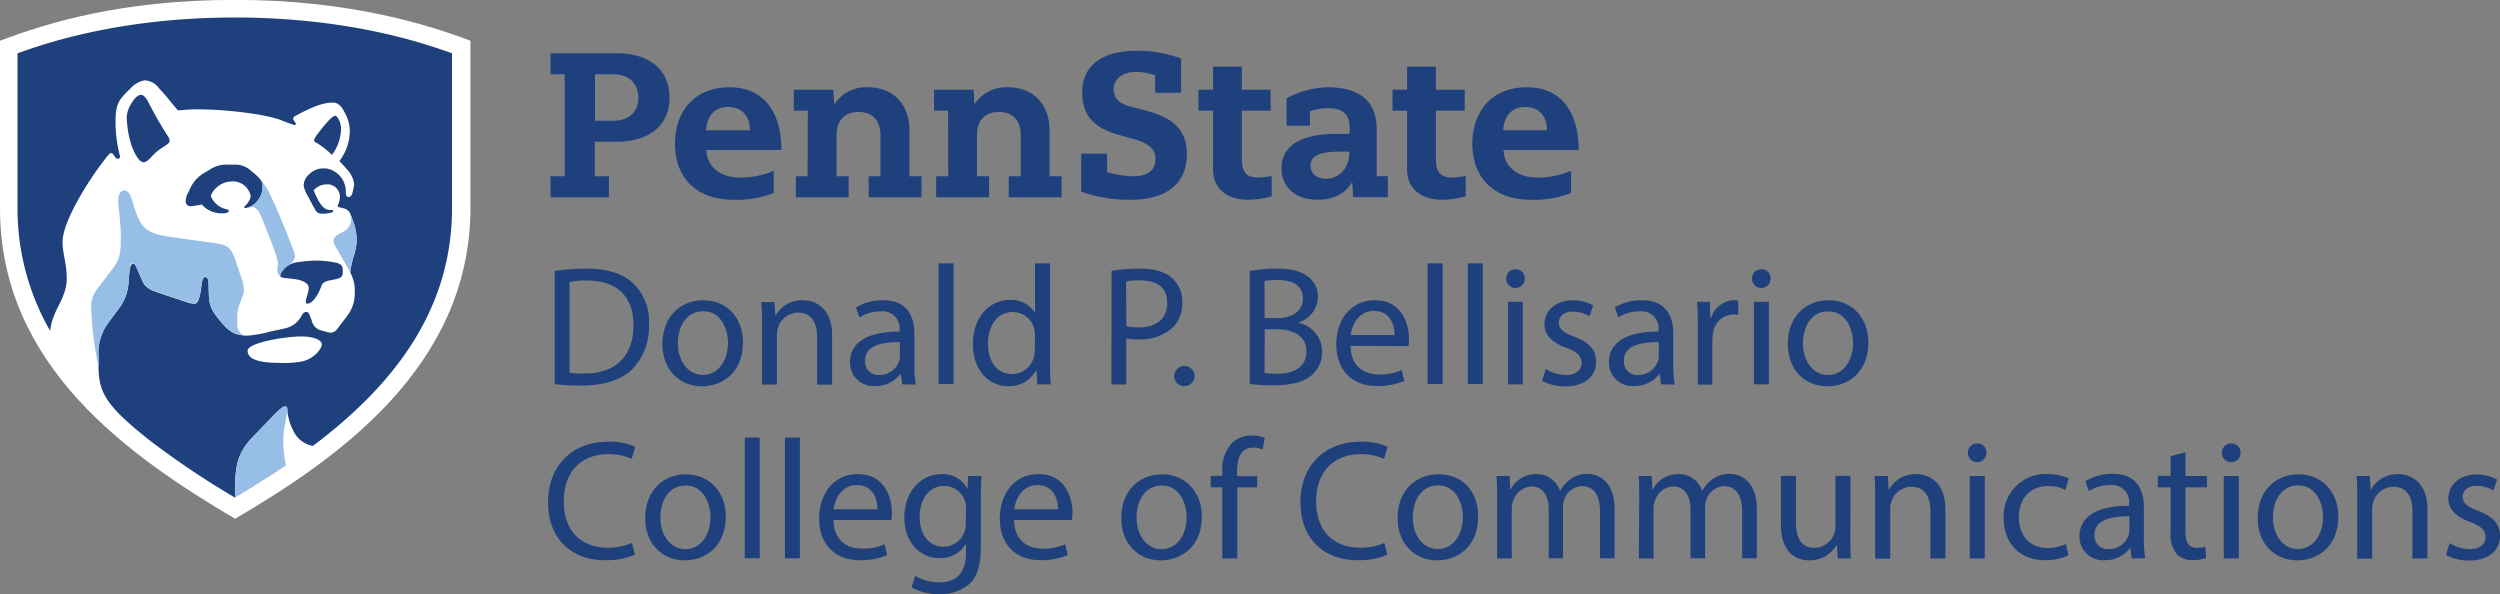 <svg id="Layer_1" data-name="Layer 1" xmlns="http://www.w3.org/2000/svg" viewBox="0 0 414.24 98.43"><rect x="0" y="0" width="414.24" height="98.43" fill="#808080" stroke="none"/><defs><style>.cls-1{fill:#fff;}.cls-2{fill:#1e407c;}.cls-3{fill:#96bee6;}</style></defs><title>PSU_COM_RGB_2C</title><path class="cls-1" d="M72.63,119.21C55.4,109,33.68,94.08,33.68,67.78V40c7.94-3,20.22-6.77,38.95-6.77,18.94,0,31.94,4.1,39,6.77V67.78C111.58,94.3,89,109.58,72.63,119.21Z" transform="translate(-33.68 -33.25)"/><path class="cls-2" d="M84.35,83.26c0-.59.48-1.5.48-2.32s-1.19-1.28-2.11-1.41c-2-.27-2.6-.18-2.6-.61s.26-.61.61-1.12a3.8,3.8,0,0,1,2.44-1.13,21.08,21.08,0,0,1,3-.24,16.48,16.48,0,0,1,2.92.29c1.19.2,1.38.7,1.38,1.26v.56c0,.57-.47.86-1.3,1l-.64.13c-.6.12-1.35.24-1.61,1-.57,1.63-1.56,2.92-2.3,2.88C84.49,83.6,84.35,83.5,84.35,83.26Zm1.72-26.38c-.07,0-.33-.13-.33-.38s.21-.59.64-1.15c1-1.31,2.31-2.91,2.8-2.91.24,0,.39.16.69.72a3.38,3.38,0,0,1,.32,1.42,7.32,7.32,0,0,1-1.52,4.34A12.92,12.92,0,0,0,86.07,56.88ZM57.45,60.13c.44,0,.77-.3,1.43-1,1.48-1.63,2.91-1.85,2.91-2.55a1.89,1.89,0,0,0-.41-.94c-1.57-2.47-2.25-3.8-3.19-5.59-.34-.65-.78-1.09-1.12-1.09-.55,0-1.12.63-1.46,1.18a5.15,5.15,0,0,0-.94,2.43,17.33,17.33,0,0,0,.79,4.76C56,58.8,56.77,60.13,57.45,60.13Zm17.78,5.69a3,3,0,0,0-3.14-2.51A3.86,3.86,0,0,0,68.6,65.7a3.63,3.63,0,0,0,2.54,2.21c.23.07.45.08.45.27s-.29.41-.89.41a4.38,4.38,0,0,1-3.59-1.46,13.05,13.05,0,0,1-1.8.29.79.79,0,0,1-.86-.9,2.65,2.65,0,0,1,.3-1.13c.11-.23.23-.47.32-.63a5.72,5.72,0,0,1,2.52-2.9l1-.6a5.06,5.06,0,0,1,2.94-.73h.87a3.87,3.87,0,0,1,2.78.93c1.27,1.07,2,1.66,2,2.45a3.54,3.54,0,0,1-.75,2.49,3.16,3.16,0,0,1-2.07,1.33c-.16,0-.21-.09-.21-.18s.13-.18.27-.3A3.33,3.33,0,0,0,75.23,65.82Zm8.56,27.31a16.29,16.29,0,0,1-3.91.24c-4.42,0-5.17-1.08-5.17-2C74.71,90,81.05,89,83.55,89S87,89.74,87,90.33,85.92,92.61,83.79,93.13Zm-25.5,12.94a139.9,139.9,0,0,0,14.34,9.64h0c0-4.33-.09-6.88,2.84-9.95,1.18-1.24,2.41-2.51,3.51-3.65.84-.86,1.51-1.51,1.9-1.51s.41.15.41.53a8.85,8.85,0,0,0,1,3.51,4.42,4.42,0,0,0,3.23,2.5c12.56-9.45,23.06-21.82,23.06-39.42V42.08c-3.1-1.06-15.82-5.93-36-5.93s-32.91,4.87-36,5.93V67.72A40.67,40.67,0,0,0,42,88.09c.33-3.56,2.74-5.25,2.74-8.75,0-2.44-.69-4-.69-6,0-3.7,5-11.3,7.58-14.4.08-.09.24-.31.45-.31a.54.54,0,0,1,.44.3c.26.41.38.62.66.62s.39-.16.39-.41a21.69,21.69,0,0,1-.74-5.92c0-2.94.68-3.56,2.51-5.35a4,4,0,0,1,2.33-1.31A3.08,3.08,0,0,1,60,47.85c1.13,1.15,2.7,3.19,3,3.51a.33.33,0,0,0,.29.17c.52,0,1-.16,3.22-.16,4.12,0,10.34.65,13.53,1.7a24.24,24.24,0,0,0,2.42.9c.21,0,.23-.13.23-.25s-.43-.54-.43-.82a.5.5,0,0,1,.3-.41c2.38-1.28,4.41-2.24,6.27-2.24,1.08,0,1.62.94,2.07,1.86a6.26,6.26,0,0,1,.74,2.69,8.28,8.28,0,0,1-1.73,5.14c.37.37.89.94,1.21,1.32a4.33,4.33,0,0,1,1.24,2.47,8.74,8.74,0,0,1-.3,1.51c0,.22-.25.67-.63.66s-.44-.39-.45-.72v-.26a3.86,3.86,0,0,0-3.26-3.76h-.3a3.27,3.27,0,0,0-2.55,1A2.46,2.46,0,0,0,84,64a5.08,5.08,0,0,0,.71,1.78c.24.47.85,1.61,1.18,2.19a1.19,1.19,0,0,0,1.08.69c1,0,1.92-.15,1.92-.45,0-.09,0-.16-.18-.16l-.33,0c-1.34,0-2.06-1.71-2.73-3.25a2.84,2.84,0,0,1,2.14-1A2.06,2.06,0,0,1,90,65.85a3,3,0,0,1-.29,1.28.66.66,0,0,0-.08.24c0,.18.23.22.6.3l.52.13a1.59,1.59,0,0,1,1,.93c.12.31.38,1,.44,1.21a8.4,8.4,0,0,1,.58,2.77,8.05,8.05,0,0,1-.4,2.72,16,16,0,0,0-.66,2.94,4.09,4.09,0,0,1,.22.49,5.71,5.71,0,0,1,.53,2.32V82a6,6,0,0,1-1.27,3.61c-.52.69-1.25,1.66-1.67,2.2a1.42,1.42,0,0,1-1,.57,3.42,3.42,0,0,1-.66-.12l-1-.27a2.1,2.1,0,0,1-1.52-1.6c0-.12-.18-.45-.22-.56-.21-.55-.33-.9-.67-.9s-.5.17-.76.55a4.06,4.06,0,0,1-3,2.22c-.55.14-1.67.37-2.29.51a21.51,21.51,0,0,1-3.59.65l-.63,0c-1.29-.18-2.21-.27-3.83-2.2-2.21-2.64-2-3-2.12-6.59,0-.4-.14-.9-.56-.9s-.53.76-.67,1.83c-.16,1.26-.45,2.58-1.07,2.58a4,4,0,0,1-1.39-.29l-3.87-1.29c-1.44-.47-2.82-.85-3.37-2.13-.26-.6-.75-1.71-1-2.29-.17-.41-.3-.62-.57-.62s-.47.45-.51.81S55,79.05,55,79.64a8,8,0,0,1-1.77,4.94c-.48.63-.94,1.28-1.48,2A8.41,8.41,0,0,0,50,92.37c0,.19,0,1.25,0,1.73C50.1,98.33,51.17,100.4,58.29,106.07Z" transform="translate(-33.68 -33.25)"/><path class="cls-3" d="M91.75,68.73h0c.12.31.38,1,.44,1.21a8.4,8.4,0,0,1,.58,2.77,8.05,8.05,0,0,1-.4,2.72,16,16,0,0,0-.66,2.94c-.12-.24-2.28-4-2.45-4.28a2,2,0,0,1-.3-1c0-.38.16-.61.62-.9.28-.18.64-.38.88-.51a2.13,2.13,0,0,0,1.39-2A6.52,6.52,0,0,0,91.75,68.73Zm-9.44,6a2.58,2.58,0,0,1,.22.88,1.24,1.24,0,0,1-.45,1.06l-.58.52a2.16,2.16,0,0,0-.77.63c-.35.51-.61.82-.61,1.12a.24.24,0,0,0,.1.21,1.55,1.55,0,0,1-.61-1.25c0-.39.13-.6.13-1a3,3,0,0,0-.14-.79c-.6-2-1.61-4.4-2.23-6s-1.14-2.56-1.86-2.56c-.4,0-.75.2-1.17.2a3.2,3.2,0,0,0,2.07-1.33,3.54,3.54,0,0,0,.75-2.49,1.68,1.68,0,0,0-.45-1.06,11.89,11.89,0,0,1,2.1,3.42C80.16,69.13,81.33,72.26,82.31,74.71ZM50,94.1c0-.48,0-1.54,0-1.73a8.41,8.41,0,0,1,1.73-5.8c.54-.71,1-1.36,1.48-2A8,8,0,0,0,55,79.64c.05-.59.15-1.52.2-1.93s.13-.81.51-.81.4.21.57.62c.24.58.73,1.69,1,2.29.55,1.28,1.93,1.66,3.37,2.13l3.87,1.29a4,4,0,0,0,1.39.29c.62,0,.91-1.32,1.07-2.58.14-1.07.3-1.83.67-1.83s.55.5.56.9c.13,3.57-.09,3.95,2.12,6.59,1.62,1.93,2.54,2,3.83,2.2A1.79,1.79,0,0,1,73,86.93V85.64a4.93,4.93,0,0,1,.4-2c.15-.34.32-1,.49-1.36A2.18,2.18,0,0,0,74.07,81a7.34,7.34,0,0,0-.55-2.14c-.2-.6-.47-1.48-.72-2.2C72,74.38,71.67,73.85,69,73.5l-5.41-.76c-3-.43-5.36-.57-6.59-2.59-1.47-2.41-1.32-5.34-2.73-5.34-.67,0-1,.74-1,1.83s.43,3,.43,6.23c0,2.79-.26,3.57-1.89,5.62-.42.54-1,1.32-1.35,1.78-1.21,1.51-1.74,2.37-1.67,4.14A60.54,60.54,0,0,0,50,94.1Zm30.69,10.77c.11-1.12.6-3,.6-3.74h0c0-.38-.13-.53-.41-.53s-1.06.65-1.9,1.51c-1.1,1.14-2.33,2.41-3.51,3.65-2.93,3.07-2.8,5.62-2.84,9.95h0c3.26-2,6.24-3.85,8.45-5.36A17.34,17.34,0,0,1,80.69,104.87Z" transform="translate(-33.68 -33.25)"/><path class="cls-2" d="M127.25,45.56H124.9V42.08h10.95c5.76,0,8.77,3,8.77,7.33,0,5.11-4,7.33-8.77,7.33h-3.62v5.72h2.35v3.48H124.9V62.46h2.35Zm8.09,7.7c2.49,0,4.11-1.43,4.11-3.85,0-2.19-1.42-3.85-4.18-3.85h-3v7.7ZM150.7,58.1c.14,2.83,2.32,4.57,5.66,4.57a13.45,13.45,0,0,0,5.52-1.13v3.68a16.25,16.25,0,0,1-6.58,1.13c-6.88,0-9.78-4.3-9.78-9.24,0-5.55,3.38-9.4,9-9.4,6.14,0,8.63,4.63,8.63,10.39Zm7.23-3.27c0-2.45-1.4-3.85-3.62-3.85s-3.44,1.43-3.64,3.85ZM282.8,58.1c.14,2.83,2.32,4.57,5.66,4.57A13.45,13.45,0,0,0,294,61.54v3.68a16.29,16.29,0,0,1-6.58,1.13c-6.88,0-9.78-4.3-9.78-9.24,0-5.55,3.37-9.4,9-9.4,6.14,0,8.62,4.63,8.62,10.39ZM290,54.83c0-2.45-1.39-3.85-3.61-3.85s-3.44,1.43-3.64,3.85ZM167.53,51.59h-2.32V48.12h6.55l.13,2.33H172a6.24,6.24,0,0,1,5.47-2.74c4.53,0,6.9,3.18,6.9,7.1v7.65h2v3.48h-8.75V62.46h1.94V55.64c0-2.49-1.38-3.84-3.64-3.84-2,0-3.62,1.14-3.62,3.84v6.82h2v3.48h-8.75V62.46h1.94Zm23.24,0h-2.32V48.12H195l.13,2.33h.07a6.27,6.27,0,0,1,5.48-2.74c4.52,0,6.9,3.18,6.9,7.1v7.65h2v3.48h-8.76V62.46h2V55.64c0-2.49-1.38-3.84-3.65-3.84-2,0-3.61,1.14-3.61,3.84v6.82h2v3.48h-8.76V62.46h2Zm76.06-7.29h4.77v3.82h4.77v3.47H271.6v7.94c0,2.39.84,3.14,2.81,3.14a13.06,13.06,0,0,0,2.13-.27v3.38a15.33,15.33,0,0,1-3.93.57c-3.51,0-5.78-1.89-5.78-5V51.59h-2.42V48.12h2.42Zm-32.15,0h4.77v3.82h4.77v3.47h-4.77v7.94c0,2.39.84,3.14,2.81,3.14a13.06,13.06,0,0,0,2.13-.27v3.38a15.33,15.33,0,0,1-3.93.57c-3.51,0-5.78-1.89-5.78-5V51.59h-2.42V48.12h2.42Zm22.65,10.29c0-2.46-1.19-3.41-3.6-3.41a8.77,8.77,0,0,0-3,.51v2.39h-3.86V49.55a14.77,14.77,0,0,1,6.76-1.84c5,0,8.16,2,8.16,7v7.74h1.84v3.48H257.9l-.14-2.43h-.07c-.35.5-1.65,2.84-5.67,2.84s-6-2.39-6-5.18c0-3.39,2.61-5.73,9.14-5.73h2.14Zm-1.39,3.78c-3.89,0-5.11.82-5.11,2.36,0,1.05.74,2.14,2.62,2.14s3.82-1.49,3.82-4.5ZM225.07,45.73a10.22,10.22,0,0,0-3-.58c-2.77,0-3.88,1.51-3.88,2.84,0,1.73,1.29,2.54,2.78,2.91l2.37.62c3.33.89,7,2.31,7,7.25,0,4.53-2.91,7.58-9.35,7.58A23.68,23.68,0,0,1,212.84,65V58.71h4.28v3.08a18,18,0,0,0,4.27.67c2.53,0,3.75-1.05,3.75-2.86,0-1.49-.84-2.57-3.89-3.39l-2-.56c-4.67-1.26-6.25-3.51-6.25-7.19s2.52-6.79,8.93-6.79a20.85,20.85,0,0,1,7.45,1.27v5.69h-4.28Z" transform="translate(-33.68 -33.25)"/><path class="cls-2" d="M125.6,78.15a35.91,35.91,0,0,1,5.22-.39c3.53,0,6,.82,7.71,2.37A8.78,8.78,0,0,1,141.21,87a10.06,10.06,0,0,1-2.74,7.4c-1.78,1.78-4.71,2.74-8.41,2.74a39.78,39.78,0,0,1-4.46-.23ZM128.05,95a16,16,0,0,0,2.49.14c5.25,0,8.1-2.94,8.1-8.07,0-4.49-2.51-7.34-7.71-7.34a14.11,14.11,0,0,0-2.88.25Z" transform="translate(-33.68 -33.25)"/><path class="cls-2" d="M156.79,90c0,5.06-3.5,7.26-6.8,7.26-3.7,0-6.55-2.71-6.55-7,0-4.57,3-7.26,6.78-7.26S156.79,85.81,156.79,90ZM146,90.12c0,3,1.72,5.25,4.15,5.25s4.15-2.23,4.15-5.3c0-2.32-1.16-5.25-4.09-5.25S146,87.53,146,90.12Z" transform="translate(-33.68 -33.25)"/><path class="cls-2" d="M159.93,87c0-1.41,0-2.57-.12-3.7H162l.14,2.26h.05A5,5,0,0,1,166.73,83c1.89,0,4.83,1.13,4.83,5.82v8.16h-2.49V89.05c0-2.2-.82-4-3.16-4a3.52,3.52,0,0,0-3.33,2.55,3.62,3.62,0,0,0-.17,1.15v8.22h-2.48Z" transform="translate(-33.68 -33.25)"/><path class="cls-2" d="M183.16,96.93l-.2-1.72h-.08a5.09,5.09,0,0,1-4.18,2,3.89,3.89,0,0,1-4.18-3.93c0-3.3,2.94-5.11,8.22-5.08V88a2.82,2.82,0,0,0-3.11-3.16,6.71,6.71,0,0,0-3.55,1l-.57-1.64A8.44,8.44,0,0,1,180,83c4.18,0,5.19,2.86,5.19,5.59v5.11a19.17,19.17,0,0,0,.23,3.28Zm-.37-7c-2.71,0-5.78.43-5.78,3.08a2.19,2.19,0,0,0,2.34,2.37,3.39,3.39,0,0,0,3.3-2.28,2.48,2.48,0,0,0,.14-.79Z" transform="translate(-33.68 -33.25)"/><path class="cls-2" d="M189.2,76.89h2.49v20H189.2Z" transform="translate(-33.68 -33.25)"/><path class="cls-2" d="M207.67,76.89V93.4c0,1.21,0,2.6.11,3.53h-2.23l-.12-2.37h-.05a5.06,5.06,0,0,1-4.66,2.68c-3.3,0-5.84-2.8-5.84-6.95,0-4.54,2.79-7.34,6.12-7.34A4.57,4.57,0,0,1,205.12,85h.06V76.89Zm-2.49,11.94a4.62,4.62,0,0,0-.11-1,3.66,3.66,0,0,0-3.59-2.88c-2.57,0-4.09,2.26-4.09,5.28,0,2.77,1.36,5,4,5a3.74,3.74,0,0,0,3.64-3,4.57,4.57,0,0,0,.11-1.07Z" transform="translate(-33.68 -33.25)"/><path class="cls-2" d="M217.86,78.13a28.1,28.1,0,0,1,4.71-.37c2.43,0,4.21.56,5.34,1.58a5.13,5.13,0,0,1,1.66,4,5.61,5.61,0,0,1-1.46,4.07,7.91,7.91,0,0,1-5.82,2.08,8.63,8.63,0,0,1-2-.16v7.62h-2.45Zm2.45,9.17a8.36,8.36,0,0,0,2,.2c3,0,4.77-1.44,4.77-4.07s-1.78-3.72-4.49-3.72a10,10,0,0,0-2.32.2Z" transform="translate(-33.68 -33.25)"/><path class="cls-2" d="M228.25,95.46a1.68,1.68,0,1,1,1.66,1.78A1.66,1.66,0,0,1,228.25,95.46Z" transform="translate(-33.68 -33.25)"/><path class="cls-2" d="M240.75,78.15a24.45,24.45,0,0,1,4.49-.39c2.46,0,4,.42,5.23,1.38a4,4,0,0,1,1.58,3.36,4.52,4.52,0,0,1-3.22,4.18v.06a4.9,4.9,0,0,1,3.92,4.77,5.14,5.14,0,0,1-1.61,3.81c-1.32,1.21-3.47,1.78-6.58,1.78a29.11,29.11,0,0,1-3.81-.23Zm2.46,7.8h2.23c2.6,0,4.12-1.36,4.12-3.19,0-2.23-1.69-3.11-4.18-3.11a10.78,10.78,0,0,0-2.17.17Zm0,9.11a12.39,12.39,0,0,0,2.06.12c2.54,0,4.88-.93,4.88-3.7,0-2.6-2.23-3.67-4.91-3.67h-2Z" transform="translate(-33.68 -33.25)"/><path class="cls-2" d="M257.47,90.55c0,3.36,2.2,4.74,4.68,4.74a8.87,8.87,0,0,0,3.78-.71l.43,1.78a11,11,0,0,1-4.55.85c-4.2,0-6.71-2.77-6.71-6.89S257.52,83,261.5,83c4.46,0,5.65,3.93,5.65,6.44a8.94,8.94,0,0,1-.09,1.16Zm7.28-1.78c0-1.58-.65-4-3.44-4-2.52,0-3.62,2.32-3.82,4Z" transform="translate(-33.68 -33.25)"/><path class="cls-2" d="M270.23,76.89h2.48v20h-2.48Z" transform="translate(-33.68 -33.25)"/><path class="cls-2" d="M276.89,76.89h2.48v20h-2.48Z" transform="translate(-33.68 -33.25)"/><path class="cls-2" d="M286.32,79.43a1.54,1.54,0,0,1-3.08,0,1.52,1.52,0,0,1,1.55-1.56A1.48,1.48,0,0,1,286.32,79.43Zm-2.77,17.5V83.26H286V96.93Z" transform="translate(-33.68 -33.25)"/><path class="cls-2" d="M289.82,94.39a6.48,6.48,0,0,0,3.27,1c1.81,0,2.66-.9,2.66-2s-.71-1.83-2.54-2.51c-2.46-.88-3.62-2.23-3.62-3.87,0-2.2,1.78-4,4.72-4a6.84,6.84,0,0,1,3.36.85l-.62,1.81a5.34,5.34,0,0,0-2.8-.79c-1.47,0-2.28.84-2.28,1.86s.81,1.64,2.59,2.31c2.37.91,3.59,2.09,3.59,4.13,0,2.4-1.87,4.09-5.11,4.09a7.83,7.83,0,0,1-3.84-.93Z" transform="translate(-33.68 -33.25)"/><path class="cls-2" d="M308.9,96.93l-.19-1.72h-.09a5.09,5.09,0,0,1-4.18,2,3.89,3.89,0,0,1-4.17-3.93c0-3.3,2.93-5.11,8.21-5.08V88a2.81,2.81,0,0,0-3.1-3.16,6.71,6.71,0,0,0-3.56,1l-.57-1.64A8.44,8.44,0,0,1,305.74,83c4.18,0,5.2,2.86,5.2,5.59v5.11a19.24,19.24,0,0,0,.22,3.28Zm-.36-7c-2.71,0-5.79.43-5.79,3.08a2.19,2.19,0,0,0,2.34,2.37,3.42,3.42,0,0,0,3.31-2.28,2.8,2.8,0,0,0,.14-.79Z" transform="translate(-33.68 -33.25)"/><path class="cls-2" d="M315,87.53c0-1.61,0-3-.12-4.27H317l.08,2.69h.11A4.11,4.11,0,0,1,321,83a2.48,2.48,0,0,1,.7.09v2.34a4.13,4.13,0,0,0-.84-.08,3.49,3.49,0,0,0-3.34,3.19,7.74,7.74,0,0,0-.11,1.15v7.29H315Z" transform="translate(-33.68 -33.25)"/><path class="cls-2" d="M327.06,79.43a1.54,1.54,0,0,1-3.08,0,1.52,1.52,0,0,1,1.55-1.56A1.48,1.48,0,0,1,327.06,79.43Zm-2.77,17.5V83.26h2.48V96.93Z" transform="translate(-33.68 -33.25)"/><path class="cls-2" d="M343.26,90c0,5.06-3.5,7.26-6.8,7.26-3.7,0-6.55-2.71-6.55-7,0-4.57,3-7.26,6.77-7.26S343.26,85.81,343.26,90Zm-10.84.14c0,3,1.72,5.25,4.15,5.25s4.15-2.23,4.15-5.3c0-2.32-1.16-5.25-4.09-5.25S332.42,87.53,332.42,90.12Z" transform="translate(-33.68 -33.25)"/><path class="cls-2" d="M138.89,125.17a12.21,12.21,0,0,1-5,.9c-5.36,0-9.4-3.39-9.4-9.63,0-6,4-10,9.94-10a10.14,10.14,0,0,1,4.51.85l-.59,2a9,9,0,0,0-3.84-.79c-4.46,0-7.42,2.85-7.42,7.85,0,4.66,2.68,7.65,7.31,7.65a9.87,9.87,0,0,0,4-.79Z" transform="translate(-33.68 -33.25)"/><path class="cls-2" d="M153.94,118.84c0,5.06-3.5,7.26-6.8,7.26-3.7,0-6.55-2.71-6.55-7,0-4.57,3-7.26,6.77-7.26S153.94,114.67,153.94,118.84ZM143.1,119c0,3,1.72,5.25,4.15,5.25s4.15-2.22,4.15-5.3c0-2.32-1.16-5.25-4.09-5.25S143.1,116.39,143.1,119Z" transform="translate(-33.68 -33.25)"/><path class="cls-2" d="M157.08,105.75h2.48v20h-2.48Z" transform="translate(-33.68 -33.25)"/><path class="cls-2" d="M163.74,105.75h2.48v20h-2.48Z" transform="translate(-33.68 -33.25)"/><path class="cls-2" d="M171.79,119.41c.05,3.36,2.2,4.74,4.68,4.74a8.87,8.87,0,0,0,3.78-.71l.43,1.78a11,11,0,0,1-4.55.85c-4.2,0-6.72-2.77-6.72-6.89s2.43-7.37,6.41-7.37c4.46,0,5.65,3.93,5.65,6.44a8.94,8.94,0,0,1-.09,1.16Zm7.28-1.78c0-1.58-.65-4-3.45-4-2.51,0-3.61,2.32-3.81,4Z" transform="translate(-33.68 -33.25)"/><path class="cls-2" d="M196.32,112.12c-.06,1-.12,2.09-.12,3.76v7.93c0,3.13-.62,5.05-1.94,6.24a7.27,7.27,0,0,1-5,1.64,8.87,8.87,0,0,1-4.55-1.13l.62-1.89a7.79,7.79,0,0,0,4,1.07c2.54,0,4.41-1.33,4.41-4.77v-1.53h-.06a4.86,4.86,0,0,1-4.35,2.29c-3.39,0-5.81-2.88-5.81-6.66,0-4.63,3-7.26,6.15-7.26a4.54,4.54,0,0,1,4.26,2.38H194l.11-2.07Zm-2.57,5.4a3.64,3.64,0,0,0-3.61-3.76c-2.38,0-4.07,2-4.07,5.17,0,2.68,1.36,4.91,4,4.91a3.63,3.63,0,0,0,3.44-2.54,4.34,4.34,0,0,0,.2-1.33Z" transform="translate(-33.68 -33.25)"/><path class="cls-2" d="M201.71,119.41c.06,3.36,2.2,4.74,4.69,4.74a8.91,8.91,0,0,0,3.78-.71l.42,1.78a10.94,10.94,0,0,1-4.54.85c-4.21,0-6.72-2.77-6.72-6.89s2.43-7.37,6.41-7.37c4.46,0,5.64,3.93,5.64,6.44a9.33,9.33,0,0,1-.08,1.16Zm7.28-1.78c0-1.58-.65-4-3.44-4-2.51,0-3.61,2.32-3.81,4Z" transform="translate(-33.68 -33.25)"/><path class="cls-2" d="M232.82,118.84c0,5.06-3.5,7.26-6.8,7.26-3.7,0-6.55-2.71-6.55-7,0-4.57,3-7.26,6.77-7.26S232.82,114.67,232.82,118.84ZM222,119c0,3,1.72,5.25,4.15,5.25s4.15-2.22,4.15-5.3c0-2.32-1.16-5.25-4.09-5.25S222,116.39,222,119Z" transform="translate(-33.68 -33.25)"/><path class="cls-2" d="M236.21,125.79V114h-1.92v-1.9h1.92v-.64a6.47,6.47,0,0,1,1.58-4.78,4.76,4.76,0,0,1,3.33-1.27,5.7,5.7,0,0,1,2.12.4l-.34,1.92a3.73,3.73,0,0,0-1.58-.31c-2.12,0-2.66,1.86-2.66,4v.73H242V114h-3.31v11.77Z" transform="translate(-33.68 -33.25)"/><path class="cls-2" d="M263.56,125.17a12.21,12.21,0,0,1-5,.9c-5.36,0-9.4-3.39-9.4-9.63,0-6,4-10,9.94-10a10.14,10.14,0,0,1,4.51.85l-.59,2a9,9,0,0,0-3.84-.79c-4.46,0-7.42,2.85-7.42,7.85,0,4.66,2.68,7.65,7.31,7.65a9.87,9.87,0,0,0,4-.79Z" transform="translate(-33.68 -33.25)"/><path class="cls-2" d="M278.61,118.84c0,5.06-3.5,7.26-6.8,7.26-3.7,0-6.55-2.71-6.55-7,0-4.57,3-7.26,6.77-7.26C276,111.81,278.61,114.67,278.61,118.84Zm-10.84.14c0,3,1.72,5.25,4.15,5.25s4.15-2.22,4.15-5.3c0-2.32-1.16-5.25-4.09-5.25S267.77,116.39,267.77,119Z" transform="translate(-33.68 -33.25)"/><path class="cls-2" d="M281.75,115.82c0-1.41,0-2.57-.12-3.7h2.18l.11,2.21H284a4.71,4.71,0,0,1,4.29-2.52,4,4,0,0,1,3.86,2.74h.06a5.74,5.74,0,0,1,1.52-1.78,4.69,4.69,0,0,1,3-1c1.81,0,4.49,1.19,4.49,5.93v8.05h-2.43v-7.74c0-2.62-.95-4.2-3-4.2a3.2,3.2,0,0,0-2.93,2.25,4,4,0,0,0-.2,1.25v8.44H290.3V117.6c0-2.17-1-3.75-2.85-3.75a3.4,3.4,0,0,0-3.08,2.48,3.45,3.45,0,0,0-.2,1.21v8.25h-2.42Z" transform="translate(-33.68 -33.25)"/><path class="cls-2" d="M305.29,115.82c0-1.41,0-2.57-.11-3.7h2.17l.12,2.21h.08a4.71,4.71,0,0,1,4.29-2.52,4,4,0,0,1,3.87,2.74h.05a5.76,5.76,0,0,1,1.53-1.78,4.67,4.67,0,0,1,3-1c1.81,0,4.49,1.19,4.49,5.93v8.05h-2.43v-7.74c0-2.62-1-4.2-3-4.2a3.22,3.22,0,0,0-2.94,2.25,4.25,4.25,0,0,0-.2,1.25v8.44h-2.42V117.6c0-2.17-1-3.75-2.86-3.75a3.38,3.38,0,0,0-3.07,2.48,3.45,3.45,0,0,0-.2,1.21v8.25h-2.43Z" transform="translate(-33.68 -33.25)"/><path class="cls-2" d="M340.27,122.06c0,1.41,0,2.66.11,3.73h-2.2l-.14-2.23H338a5.14,5.14,0,0,1-4.51,2.54c-2.15,0-4.72-1.19-4.72-6v-8h2.49v7.57c0,2.6.79,4.35,3.05,4.35a3.59,3.59,0,0,0,3.27-2.26,3.68,3.68,0,0,0,.23-1.27v-8.39h2.48Z" transform="translate(-33.68 -33.25)"/><path class="cls-2" d="M344.39,115.82c0-1.41,0-2.57-.11-3.7h2.2l.14,2.26h.06a5,5,0,0,1,4.52-2.57c1.89,0,4.82,1.13,4.82,5.82v8.16h-2.48v-7.88c0-2.2-.82-4-3.16-4a3.51,3.51,0,0,0-3.33,2.54,3.36,3.36,0,0,0-.17,1.15v8.22h-2.49Z" transform="translate(-33.68 -33.25)"/><path class="cls-2" d="M362.83,108.29a1.54,1.54,0,0,1-3.08,0,1.52,1.52,0,0,1,1.55-1.56A1.48,1.48,0,0,1,362.83,108.29Zm-2.77,17.5V112.12h2.49v13.67Z" transform="translate(-33.68 -33.25)"/><path class="cls-2" d="M376.41,125.28a9.15,9.15,0,0,1-3.93.79c-4.12,0-6.8-2.8-6.8-7a6.94,6.94,0,0,1,7.34-7.26,8.22,8.22,0,0,1,3.44.71l-.56,1.92a5.73,5.73,0,0,0-2.88-.65c-3.13,0-4.83,2.31-4.83,5.16,0,3.17,2,5.11,4.74,5.11a7,7,0,0,0,3.05-.67Z" transform="translate(-33.68 -33.25)"/><path class="cls-2" d="M386.88,125.79l-.2-1.72h-.08a5.09,5.09,0,0,1-4.18,2,3.89,3.89,0,0,1-4.18-3.93c0-3.3,2.94-5.11,8.22-5.08v-.28a2.82,2.82,0,0,0-3.11-3.16,6.71,6.71,0,0,0-3.55,1l-.57-1.64a8.44,8.44,0,0,1,4.49-1.22c4.18,0,5.19,2.86,5.19,5.59v5.11a19.17,19.17,0,0,0,.23,3.28Zm-.37-7c-2.71,0-5.78.43-5.78,3.08a2.19,2.19,0,0,0,2.34,2.37,3.39,3.39,0,0,0,3.3-2.28,2.48,2.48,0,0,0,.14-.79Z" transform="translate(-33.68 -33.25)"/><path class="cls-2" d="M395.8,108.2v3.92h3.56V114H395.8v7.36c0,1.7.48,2.66,1.87,2.66a5.73,5.73,0,0,0,1.44-.17l.11,1.86a6,6,0,0,1-2.2.34,3.45,3.45,0,0,1-2.68-1,5.06,5.06,0,0,1-1-3.56V114h-2.12v-1.9h2.12v-3.27Z" transform="translate(-33.68 -33.25)"/><path class="cls-2" d="M404.92,108.29a1.46,1.46,0,0,1-1.58,1.52,1.48,1.48,0,0,1-1.5-1.52,1.52,1.52,0,0,1,1.56-1.56A1.48,1.48,0,0,1,404.92,108.29Zm-2.77,17.5V112.12h2.49v13.67Z" transform="translate(-33.68 -33.25)"/><path class="cls-2" d="M421.13,118.84c0,5.06-3.5,7.26-6.81,7.26-3.7,0-6.55-2.71-6.55-7,0-4.57,3-7.26,6.78-7.26S421.13,114.67,421.13,118.84Zm-10.84.14c0,3,1.72,5.25,4.14,5.25s4.16-2.22,4.16-5.3c0-2.32-1.16-5.25-4.1-5.25S410.29,116.39,410.29,119Z" transform="translate(-33.68 -33.25)"/><path class="cls-2" d="M424.26,115.82c0-1.41,0-2.57-.11-3.7h2.2l.14,2.26h.06a5,5,0,0,1,4.51-2.57c1.89,0,4.83,1.13,4.83,5.82v8.16h-2.48v-7.88c0-2.2-.82-4-3.17-4a3.53,3.53,0,0,0-3.33,2.54,3.62,3.62,0,0,0-.17,1.15v8.22h-2.48Z" transform="translate(-33.68 -33.25)"/><path class="cls-2" d="M439.59,123.25a6.48,6.48,0,0,0,3.27,1c1.81,0,2.66-.9,2.66-2s-.71-1.83-2.54-2.51c-2.46-.88-3.62-2.23-3.62-3.87,0-2.2,1.78-4,4.72-4a6.84,6.84,0,0,1,3.36.85l-.62,1.81a5.34,5.34,0,0,0-2.8-.79c-1.47,0-2.28.84-2.28,1.86s.81,1.64,2.59,2.31c2.37.91,3.59,2.09,3.59,4.13,0,2.4-1.86,4.09-5.11,4.09a7.83,7.83,0,0,1-3.84-.93Z" transform="translate(-33.68 -33.25)"/></svg>